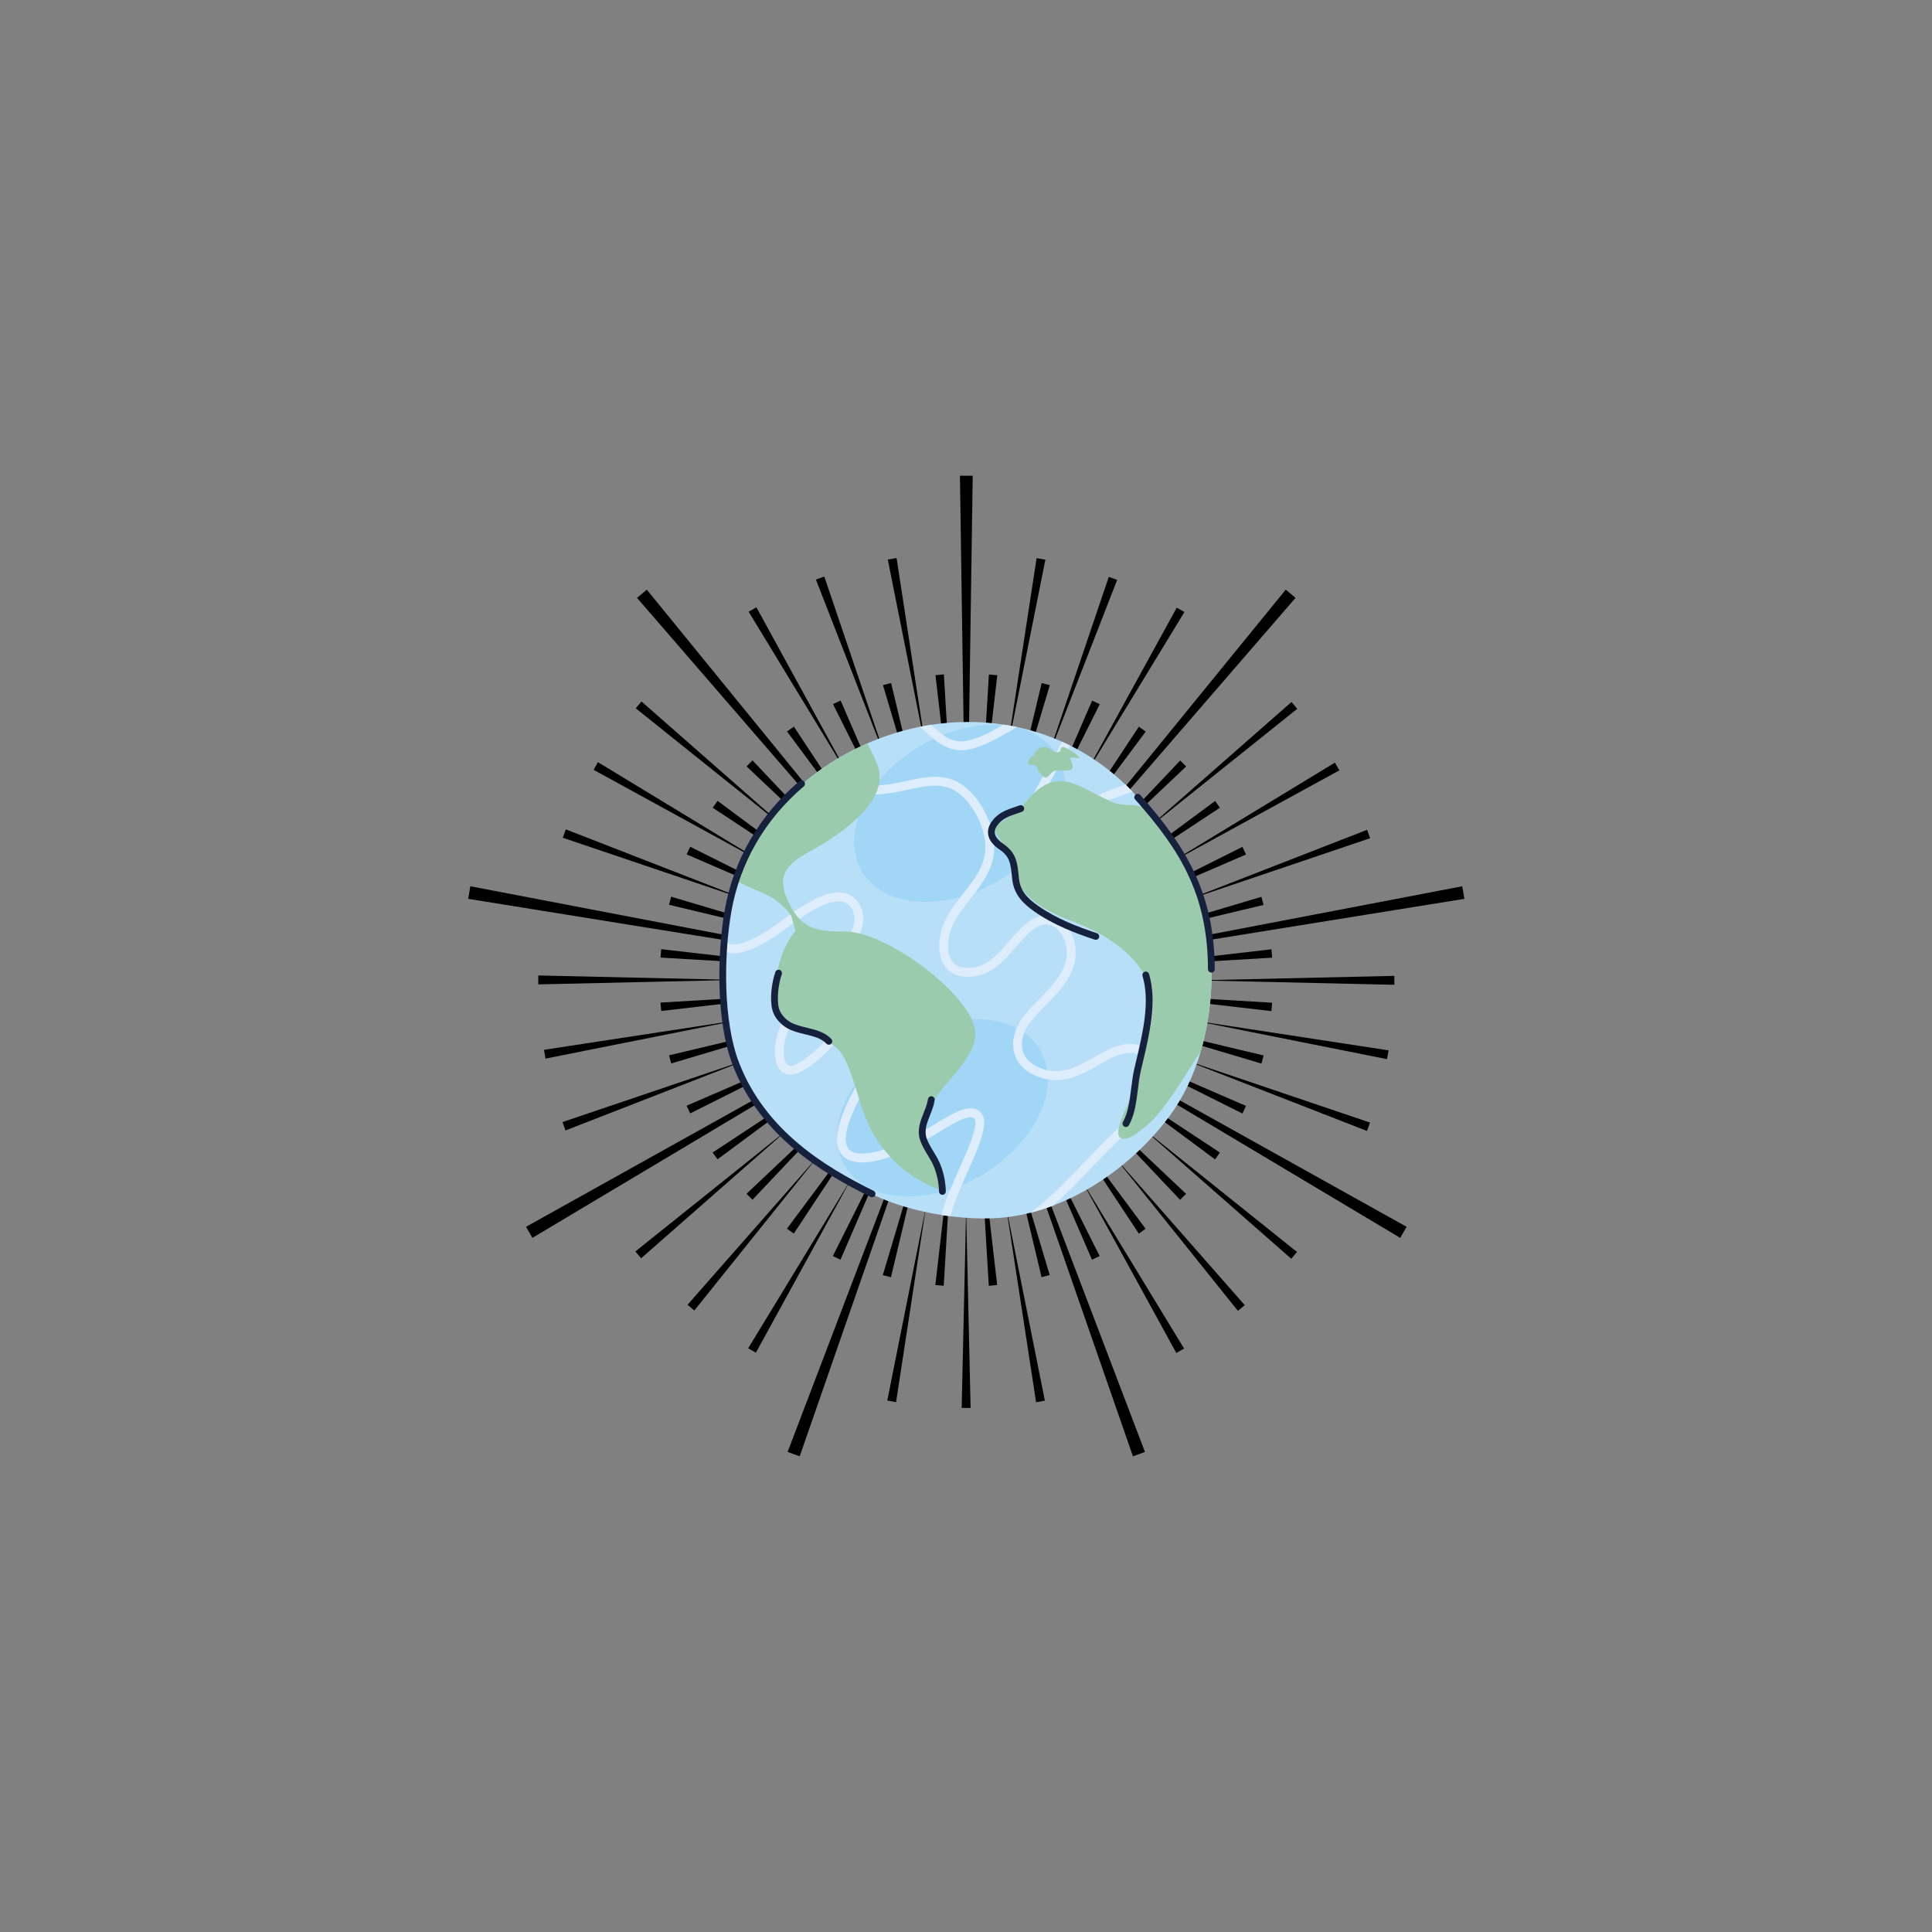 <svg xmlns="http://www.w3.org/2000/svg" xmlns:xlink="http://www.w3.org/1999/xlink" width="800" zoomAndPan="magnify" viewBox="0 0 600 600" height="800" preserveAspectRatio="xMidYMid meet" version="1.0"><rect x="0" y="0" width="600" height="600" fill="#808080" stroke="none"/><defs><clipPath id="e04a6dc841"><path d="M 145.211 147.742 L 454.961 147.742 L 454.961 452.242 L 145.211 452.242 Z M 145.211 147.742 " clip-rule="nonzero"/></clipPath><clipPath id="d8950d0893"><path d="M 224 224 L 377 224 L 377 378.52 L 224 378.52 Z M 224 224 " clip-rule="nonzero"/></clipPath><clipPath id="db6212c9ee"><path d="M 352 246 L 377.449 246 L 377.449 303 L 352 303 Z M 352 246 " clip-rule="nonzero"/></clipPath></defs><g clip-path="url(#e04a6dc841)"><path fill="#000000" d="M 307.109 209.477 L 309.715 209.699 L 304.32 256.34 Z M 323.5 212.121 L 326.023 212.781 L 312.605 257.773 Z M 339.172 217.582 L 341.547 218.691 L 320.516 260.668 Z M 353.672 225.684 L 355.812 227.184 L 327.809 264.859 Z M 366.523 236.18 L 368.379 238.031 L 334.246 270.285 Z M 377.371 248.738 L 378.852 250.852 L 339.633 276.703 Z M 385.848 263 L 386.953 265.371 L 343.848 284.02 Z M 391.742 278.516 L 392.402 281.039 L 346.711 291.926 Z M 394.844 294.812 L 395.078 297.414 L 348.18 300.207 Z M 395.07 311.402 L 394.844 314.008 L 348.18 308.613 Z M 392.422 327.781 L 391.762 330.305 L 346.742 316.895 Z M 386.961 343.445 L 385.848 345.816 L 343.848 324.801 Z M 378.852 357.926 L 377.352 360.066 L 339.656 332.082 Z M 368.344 370.762 L 366.492 372.613 L 334.227 338.512 Z M 355.777 381.602 L 353.672 383.113 L 327.801 343.922 Z M 341.512 390.09 L 339.121 391.207 L 320.465 348.125 Z M 325.992 395.977 L 323.465 396.637 L 312.574 350.973 Z M 309.684 399.078 L 307.074 399.309 L 304.285 352.441 Z M 293.082 399.305 L 290.477 399.078 L 295.875 352.441 Z M 276.695 396.66 L 274.168 396 L 287.586 351.008 Z M 261.02 391.199 L 258.645 390.09 L 279.652 348.109 Z M 246.531 383.094 L 244.387 381.594 L 272.387 343.922 Z M 233.688 372.594 L 231.836 370.742 L 265.965 338.48 Z M 222.84 360.035 L 221.324 357.926 L 260.543 332.078 Z M 214.352 345.777 L 213.23 343.387 L 256.336 324.738 Z M 208.457 330.266 L 207.797 327.738 L 253.488 316.855 Z M 205.355 313.965 L 205.121 311.363 L 252.02 308.57 Z M 205.129 297.379 L 205.355 294.773 L 252.02 300.164 Z M 207.773 280.996 L 208.438 278.473 L 253.453 291.883 Z M 213.234 265.332 L 214.352 262.961 L 256.352 283.98 Z M 221.344 250.852 L 222.848 248.711 L 260.543 276.695 Z M 231.848 238.004 L 233.699 236.152 L 265.98 270.266 Z M 244.414 227.164 L 246.559 225.664 L 272.422 264.859 Z M 258.691 218.668 L 261.066 217.566 L 279.723 260.648 Z M 274.215 212.781 L 276.742 212.121 L 287.633 257.785 Z M 290.523 209.684 L 293.129 209.449 L 295.922 256.316 Z M 321.926 173.332 L 324.648 173.812 L 312.605 234.105 Z M 344.348 179.141 L 346.949 180.086 L 324.621 237.375 Z M 365.441 188.723 L 367.844 190.047 L 335.867 242.59 Z M 384.559 201.789 L 386.684 203.57 L 346.082 249.762 Z M 401.094 218.004 L 402.875 220.125 L 354.867 258.57 Z M 414.566 236.84 L 415.957 239.238 L 361.996 268.777 Z M 424.566 257.707 L 425.512 260.309 L 367.242 280.031 Z M 430.781 280.02 L 431.258 282.742 L 370.453 292.055 Z M 433.023 303.066 L 433.023 305.836 L 371.52 304.457 Z M 431.23 326.199 L 430.75 328.926 L 370.422 316.887 Z M 425.477 348.625 L 424.531 351.223 L 367.211 328.902 Z M 415.891 369.703 L 414.508 372.09 L 361.93 340.16 Z M 402.793 388.805 L 401.016 390.926 L 354.793 350.352 Z M 386.574 405.328 L 384.449 407.109 L 345.977 359.129 Z M 367.723 418.793 L 365.32 420.184 L 335.734 366.254 Z M 346.816 428.789 L 344.211 429.734 L 324.477 371.496 Z M 324.492 435 L 321.766 435.473 L 312.445 374.699 Z M 301.43 437.242 L 298.656 437.242 L 300.039 375.773 Z M 278.281 435.449 L 275.555 434.965 L 287.586 374.676 Z M 255.844 429.672 L 253.242 428.727 L 275.578 371.438 Z M 234.746 420.09 L 232.355 418.734 L 264.309 366.188 Z M 215.633 406.988 L 213.516 405.211 L 254.117 359.016 Z M 199.098 390.773 L 197.32 388.652 L 245.328 350.207 Z M 185.629 371.938 L 184.238 369.539 L 238.195 340 Z M 175.629 351.07 L 174.68 348.469 L 232.953 328.746 Z M 169.41 328.758 L 168.934 326.035 L 229.777 316.723 Z M 167.168 305.711 L 167.168 302.941 L 228.676 304.324 Z M 168.961 282.578 L 169.441 279.855 L 229.77 291.891 Z M 174.773 260.164 L 175.719 257.566 L 233.047 279.887 Z M 184.363 239.086 L 185.684 236.688 L 238.266 268.617 Z M 197.438 219.973 L 199.215 217.852 L 245.438 258.426 Z M 213.66 203.449 L 215.785 201.672 L 254.254 249.648 Z M 232.508 189.984 L 234.91 188.598 L 264.438 242.523 Z M 253.387 179.992 L 255.996 179.047 L 275.73 237.281 Z M 275.715 173.781 L 278.441 173.305 L 287.758 234.113 Z M 298.777 171.539 L 301.547 171.539 L 300.152 233.008 Z M 399.305 183.117 L 402.344 185.668 L 314.125 287.68 Z M 454.117 275.242 L 454.777 279.148 L 321.594 300.602 Z M 436.836 380.992 L 434.852 384.43 L 319 315.297 Z M 355.574 450.91 L 351.844 452.266 L 307.566 324.879 Z M 248.355 452.266 L 244.598 450.91 L 292.633 324.879 Z M 165.348 384.43 L 163.363 380.992 L 281.199 315.297 Z M 145.395 279.141 L 146.059 275.234 L 278.605 300.602 Z M 197.828 185.668 L 200.871 183.117 L 286.074 287.68 Z M 298.117 147.742 L 302.086 147.742 L 300.102 282.578 Z M 298.117 147.742 " fill-opacity="1" fill-rule="nonzero"/></g><g clip-path="url(#d8950d0893)"><path fill="#b8dff8" d="M 376.312 301.152 C 376.34 308.266 375.598 315.434 374.008 322.285 C 373.816 323.113 373.617 323.926 373.398 324.738 C 373.238 325.332 373.082 325.91 372.91 326.496 C 370.762 333.879 367.559 340.77 363.176 346.66 C 354.285 358.598 341.371 369 327.012 374.422 C 324.695 375.297 322.34 376.039 319.961 376.641 C 316.09 377.617 312.148 378.211 308.18 378.363 C 304.121 378.512 299.684 378.293 295.168 377.723 C 294.254 377.605 293.344 377.473 292.422 377.336 C 284.789 376.129 277.133 373.953 270.941 370.914 C 252.633 361.91 236.293 350.227 228.668 330.621 C 224.949 321.051 224.062 307.496 224.785 295.543 C 224.84 294.566 224.91 293.602 224.984 292.648 C 225.266 289.242 225.676 286.004 226.191 283.09 C 226.762 279.816 227.57 276.625 228.609 273.547 C 232.488 261.906 239.555 251.625 249.039 243.574 C 250.609 242.238 252.23 240.965 253.875 239.758 C 254.664 239.18 255.457 238.621 256.27 238.07 C 260.426 235.262 264.789 232.855 269.289 230.883 C 274.594 228.559 280.09 226.828 285.66 225.719 C 286.812 225.477 287.973 225.27 289.137 225.098 C 296.629 223.949 304.223 223.906 311.641 225.027 C 313.051 225.242 314.461 225.496 315.859 225.801 C 320.621 226.805 325.293 228.316 329.793 230.332 C 330.629 230.703 331.453 231.09 332.277 231.496 C 338.438 234.555 344.246 238.602 349.5 243.656 C 350.242 244.367 350.969 245.098 351.684 245.855 C 352.281 246.469 352.855 247.094 353.426 247.734 C 354.57 249.023 355.676 250.297 356.738 251.559 C 359.848 255.242 362.605 258.855 364.992 262.512 C 365.602 263.434 366.184 264.359 366.742 265.293 C 371.441 273.137 374.48 281.352 375.695 291.184 C 375.812 292.105 375.914 293.043 375.988 294 C 376.195 296.289 376.301 298.672 376.312 301.152 Z M 376.312 301.152 " fill-opacity="1" fill-rule="nonzero"/></g><path fill="#a2d6f6" d="M 323.039 326.051 C 329.805 337.574 321.699 354.965 304.93 364.895 C 288.156 374.824 269.078 373.535 262.312 362.012 C 255.547 350.488 263.652 333.102 280.422 323.168 C 297.191 313.238 316.273 314.527 323.039 326.051 Z M 323.039 326.051 " fill-opacity="1" fill-rule="nonzero"/><path fill="#a2d6f6" d="M 328.324 234.59 C 335.094 246.113 326.984 263.504 310.215 273.434 C 293.445 283.363 274.367 282.074 267.602 270.555 C 260.832 259.031 268.941 241.641 285.711 231.707 C 302.477 221.777 321.559 223.07 328.324 234.59 Z M 328.324 234.59 " fill-opacity="1" fill-rule="nonzero"/><path fill="#ddedfb" d="M 305.227 346.465 C 306.742 349.891 303.824 356.449 300.449 364.031 C 298.453 368.516 296.16 373.668 295.168 377.723 C 294.254 377.605 293.344 377.473 292.422 377.336 C 293.391 373.141 295.625 368.105 297.941 362.91 C 300.656 356.805 303.738 349.891 302.715 347.59 C 302.59 347.305 302.406 347.141 302.078 347.039 C 299.934 346.34 294.352 349.848 291.352 351.73 C 290.184 352.457 289.184 353.086 288.445 353.465 C 287.766 353.824 287.066 354.188 286.359 354.559 C 280.867 357.453 274.648 360.727 268.391 360.988 C 264.734 361.133 262.211 360.078 260.898 357.84 C 257.52 352.059 263.883 340.293 268.969 331.941 L 269.199 331.559 C 269.566 330.957 270.25 329.988 271.195 328.645 C 274.66 323.727 282.781 312.207 281.961 307.586 C 281.836 306.902 281.531 306.625 281.309 306.469 C 277.277 303.699 266.438 316.133 262.875 320.219 C 262.094 321.121 261.469 321.836 261.031 322.289 L 260.496 322.871 C 255.156 328.559 248.469 334.91 244.098 333.52 C 242.293 332.941 241.184 331.262 240.789 328.512 C 239.309 317.984 249.207 307.453 255.762 300.48 L 256.707 299.477 C 260.762 295.176 268.316 287.172 264.137 281.668 C 260.191 276.473 250.012 283.977 243.926 288.461 C 242.391 289.59 241.07 290.562 240.078 291.168 L 239.781 291.348 C 235.812 293.773 229.953 297.348 224.785 295.543 C 224.84 294.566 224.91 293.602 224.984 292.648 C 229.039 294.684 234.637 291.266 238.355 288.992 L 238.652 288.812 C 239.543 288.27 240.816 287.332 242.301 286.238 C 249.195 281.16 260.742 272.652 266.32 280.004 C 271.91 287.375 262.992 296.824 258.703 301.371 L 257.758 302.371 C 251.57 308.965 242.211 318.918 243.516 328.129 C 243.664 329.23 244.043 330.605 244.93 330.891 C 246.43 331.371 250.008 330.035 258.492 320.984 L 259.047 320.391 C 259.445 319.977 260.051 319.281 260.809 318.406 C 269.117 308.875 277.535 300.551 282.852 304.195 C 283.812 304.859 284.438 305.855 284.664 307.102 C 285.57 312.16 279.801 321.211 273.434 330.234 C 272.555 331.488 271.855 332.477 271.539 332.992 L 271.309 333.383 C 264.02 345.352 261.309 353.105 263.266 356.441 C 264.02 357.734 265.695 358.336 268.273 358.23 C 273.918 357.996 279.848 354.879 285.082 352.121 C 285.797 351.742 286.504 351.371 287.188 351.02 C 287.824 350.688 288.785 350.09 289.898 349.395 C 295.195 346.074 299.82 343.406 302.918 344.414 C 303.984 344.758 304.777 345.473 305.227 346.465 Z M 305.227 346.465 " fill-opacity="1" fill-rule="nonzero"/><path fill="#ddedfb" d="M 347.938 353.539 L 347.391 354.066 C 344.688 356.648 342.039 359.422 339.23 362.359 C 335.391 366.383 331.363 370.605 327.012 374.422 C 324.695 375.297 322.34 376.039 319.961 376.641 C 326.164 372.078 331.754 366.211 337.25 360.449 C 340.082 357.488 342.75 354.691 345.492 352.074 L 346.051 351.543 C 351.352 346.492 357.953 340.211 356.977 332.758 C 356.656 330.242 355.66 328.535 354.023 327.66 C 351.848 326.508 348.527 326.848 345.152 328.57 C 343.906 329.211 342.637 329.926 341.414 330.613 C 335.762 333.824 329.914 337.137 322.648 334.492 C 317.531 332.633 315.664 329.449 315 327.102 C 313.965 323.477 315.09 319.207 318.086 315.398 C 319.461 313.648 321.148 311.926 322.781 310.266 C 327.266 305.699 331.91 300.973 331.273 294.695 C 330.949 291.473 329.156 288.59 326.809 287.531 C 325.043 286.73 323.129 287.02 321.273 288.363 C 319.129 289.906 317.34 291.988 315.441 294.191 C 311.836 298.383 308.113 302.715 301.766 303.301 C 296.992 303.738 294.551 301.707 293.344 299.926 C 290.621 295.902 291.621 289.617 293.707 285.477 C 295.113 282.676 297.137 280.086 299.09 277.582 C 302.52 273.195 305.762 269.047 306.004 263.832 C 306.324 257.316 302.07 248.988 296.719 245.633 C 292.43 242.941 287.051 244.133 281.844 245.281 C 280.09 245.668 278.27 246.066 276.547 246.301 C 264.973 247.852 257.594 246.164 254.594 241.277 C 254.293 240.789 254.051 240.281 253.875 239.758 C 254.664 239.18 255.457 238.621 256.27 238.07 C 256.363 238.668 256.578 239.262 256.934 239.832 C 258.566 242.5 263.23 245.309 276.176 243.566 C 277.789 243.352 279.469 242.98 281.254 242.59 C 286.727 241.375 292.93 240.012 298.172 243.297 C 304.367 247.176 309.105 256.449 308.75 263.965 C 308.461 270.055 304.793 274.746 301.254 279.285 C 299.289 281.793 297.438 284.164 296.152 286.719 C 294.363 290.273 293.602 295.41 295.613 298.375 C 296.766 300.074 298.75 300.812 301.52 300.551 C 306.754 300.066 309.965 296.344 313.367 292.387 C 315.281 290.164 317.27 287.855 319.672 286.125 C 322.332 284.203 325.262 283.812 327.934 285.016 C 331.191 286.492 333.578 290.184 334.004 294.414 C 334.773 301.984 329.434 307.41 324.734 312.199 C 323.082 313.883 321.516 315.473 320.242 317.098 C 317.797 320.211 316.852 323.582 317.633 326.344 C 318.34 328.824 320.398 330.746 323.582 331.902 C 329.66 334.113 334.719 331.246 340.059 328.215 C 341.309 327.508 342.605 326.777 343.91 326.109 C 348.141 323.953 352.293 323.629 355.297 325.227 C 357 326.129 359.148 328.098 359.703 332.398 C 360.855 341.242 353.391 348.352 347.938 353.539 Z M 347.938 353.539 " fill-opacity="1" fill-rule="nonzero"/><path fill="#ddedfb" d="M 311.641 225.027 C 313.051 225.242 314.461 225.496 315.859 225.801 C 314.918 226.316 313.973 226.863 313.02 227.414 C 309.156 229.637 305.164 231.945 300.676 232.785 C 294.832 233.887 291.129 230.574 287.547 227.371 C 286.93 226.82 286.297 226.254 285.66 225.719 C 286.812 225.477 287.973 225.27 289.137 225.098 C 289.211 225.172 289.293 225.242 289.371 225.312 C 292.738 228.328 295.648 230.934 300.168 230.078 C 304.191 229.32 307.812 227.238 311.641 225.027 Z M 311.641 225.027 " fill-opacity="1" fill-rule="nonzero"/><path fill="#ddedfb" d="M 351.684 245.855 C 347.621 247.121 343.281 248.953 339.328 250.621 C 331.281 254.02 324.922 256.695 321.555 255.094 C 320.547 254.617 319.844 253.777 319.516 252.668 C 318.781 250.18 321.086 245.992 324.906 239.371 C 326.527 236.574 328.418 233.289 329.793 230.332 C 330.629 230.703 331.453 231.09 332.277 231.496 C 330.926 234.434 329.094 237.617 327.281 240.758 C 324.926 244.828 321.711 250.406 322.141 251.883 C 322.254 252.246 322.422 252.461 322.727 252.605 C 324.988 253.68 332.043 250.703 338.266 248.078 C 341.957 246.531 345.797 244.902 349.5 243.656 C 350.242 244.367 350.969 245.098 351.684 245.855 Z M 351.684 245.855 " fill-opacity="1" fill-rule="nonzero"/><path fill="#62c4f0" d="M 373.398 324.738 C 373.535 323.926 373.734 323.105 374.008 322.285 C 373.816 323.113 373.617 323.926 373.398 324.738 Z M 373.398 324.738 " fill-opacity="1" fill-rule="nonzero"/><path fill="#ddedfb" d="M 375.988 294 C 374.172 293.766 372.312 293.613 370.562 293.477 C 367.348 293.223 364.312 292.98 362.227 292.293 C 359.484 291.383 357.652 289.859 356.789 287.758 C 354.832 283.02 358.195 276.316 361.754 269.223 C 362.879 266.98 364.012 264.723 364.992 262.512 C 365.605 263.434 366.188 264.359 366.742 265.293 C 365.926 267.035 365.062 268.773 364.211 270.461 C 361.082 276.688 357.844 283.129 359.32 286.703 C 359.875 288.047 361.102 289.02 363.086 289.676 C 364.855 290.258 367.738 290.488 370.785 290.727 C 372.359 290.852 374.035 290.984 375.695 291.184 C 375.812 292.105 375.914 293.043 375.988 294 Z M 375.988 294 " fill-opacity="1" fill-rule="nonzero"/><path fill="#9bcbad" d="M 376.309 301.152 C 376.348 309.73 375.266 318.402 372.91 326.496 C 368.363 333.332 364.32 340.594 358.926 346.816 C 357.465 348.504 352.84 352.613 350.66 353.312 C 342.664 355.875 351.352 341.965 351.52 339.266 C 351.977 331.938 361.684 316.582 356.402 304.734 C 352.176 295.25 341.801 289.34 332.527 285.918 C 327.75 284.156 322.883 281.859 319.238 278.207 C 317.531 276.5 315.977 274.496 315.062 272.25 C 314.332 270.453 314.02 268.527 313.492 266.668 C 312.961 264.812 312.129 263.211 311.078 261.605 C 310.48 260.691 309.875 259.781 309.402 258.793 C 308.637 257.184 309.695 256.27 310.895 255.379 C 312.523 254.168 314.23 253.066 315.867 251.859 C 316.324 251.516 316.961 251.18 317.305 250.711 C 327.695 236.656 334.191 244.125 344.98 248.879 C 349.875 251.035 351.914 248.84 356.738 251.559 C 369.336 266.504 376.227 280.16 376.309 301.152 Z M 376.309 301.152 " fill-opacity="1" fill-rule="nonzero"/><g clip-path="url(#db6212c9ee)"><path fill="#16213d" d="M 376.207 302.059 C 375.625 302.059 375.156 301.59 375.152 301.008 C 375.062 278.07 366.793 264.309 352.539 248.289 C 352.152 247.852 352.191 247.184 352.625 246.797 C 353.059 246.406 353.723 246.441 354.113 246.879 C 368.332 262.863 377.168 277.496 377.258 301 C 377.262 301.582 376.793 302.059 376.211 302.059 C 376.207 302.059 376.207 302.059 376.207 302.059 Z M 376.207 302.059 " fill-opacity="1" fill-rule="nonzero"/></g><path fill="#16213d" d="M 340.316 291.875 C 340.207 291.875 340.098 291.855 339.988 291.82 C 334.035 289.844 327.141 287.254 321.129 283.004 C 317.918 280.734 314.871 277.949 314.348 273.004 L 314.258 272.137 C 313.855 268.184 313.633 266.008 310.387 263.809 C 308.805 262.738 307.734 261.555 307.207 260.293 C 306.738 259.172 306.473 257.406 307.859 255.34 C 309.805 252.441 312.469 251.543 315.289 250.59 C 315.734 250.438 316.191 250.285 316.652 250.121 C 317.199 249.926 317.801 250.211 317.996 250.762 C 318.191 251.312 317.906 251.918 317.359 252.113 C 316.887 252.281 316.418 252.441 315.961 252.594 C 313.379 253.465 311.152 254.219 309.605 256.523 C 308.906 257.566 308.758 258.531 309.152 259.477 C 309.512 260.34 310.348 261.23 311.566 262.055 C 315.629 264.809 315.949 267.949 316.355 271.922 L 316.441 272.781 C 316.855 276.672 319.004 278.918 322.34 281.273 C 328.129 285.363 334.844 287.883 340.648 289.812 C 341.199 289.996 341.5 290.594 341.316 291.148 C 341.172 291.59 340.758 291.875 340.316 291.875 Z M 340.316 291.875 " fill-opacity="1" fill-rule="nonzero"/><path fill="#16213d" d="M 349.66 350.004 C 349.48 350.004 349.297 349.957 349.129 349.859 C 348.625 349.566 348.457 348.918 348.75 348.414 C 350.34 345.676 350.832 341.746 351.309 337.945 C 351.566 335.879 351.809 333.934 352.219 332.152 C 352.43 331.238 352.652 330.301 352.879 329.344 C 354.906 320.785 357.207 311.086 354.824 303.094 C 354.66 302.535 354.977 301.945 355.531 301.777 C 356.09 301.609 356.676 301.926 356.844 302.488 C 359.387 311.023 357.02 321.02 354.93 329.836 C 354.703 330.785 354.48 331.719 354.27 332.629 C 353.883 334.305 353.648 336.199 353.398 338.207 C 352.895 342.219 352.379 346.367 350.57 349.48 C 350.375 349.816 350.023 350.004 349.66 350.004 Z M 349.66 350.004 " fill-opacity="1" fill-rule="nonzero"/><path fill="#9bcbad" d="M 321.133 234.547 C 320.395 234.891 319.551 235.504 319.391 236.371 C 319.168 237.566 319.625 237.426 320.578 237.594 C 321.77 237.805 321.652 237.594 322.117 238.664 C 322.512 239.562 322.523 239.574 323.23 240.258 C 323.758 240.773 324.105 241.648 324.918 241.492 C 325.527 241.379 326.254 240.18 326.809 239.812 C 328.562 238.656 330.027 239.598 331.867 239.219 C 334.281 238.723 332.594 236.801 332.258 235.336 C 333.199 235.152 334.262 235.512 335.254 235.438 C 334.926 234.504 333.016 233.414 332.141 232.906 C 331.641 232.617 330.832 232.008 330.246 232.012 C 328.859 232.016 329.867 232.723 329.125 233.355 C 327.934 234.371 326.059 232.383 325.004 232.102 C 323.172 231.617 321.852 232.922 320.98 234.395 " fill-opacity="1" fill-rule="nonzero"/><path fill="#9bcbad" d="M 291.133 340.184 C 295.082 334.164 305.184 326.383 302.383 318.09 C 298.488 306.582 274.676 289.426 262.746 289.312 C 253.691 289.23 248.277 289.188 243.82 277.672 L 243.828 277.703 C 243.102 275.402 242.906 273.086 243.785 271.121 C 245.629 267.016 250.863 264.969 254.453 262.773 C 262.277 257.965 276.77 248.188 272.367 237.254 C 271.613 235.379 270.559 233.047 269.289 230.887 C 262.094 234.031 255.254 238.281 249.035 243.57 C 239.559 251.625 232.492 261.906 228.605 273.547 C 231.098 274.945 233.832 275.934 236.438 277.086 C 240.309 278.797 243.41 281.039 245.723 284.434 L 247.059 289.188 C 242.066 294.637 239.207 306.562 242.027 313.586 C 245.406 321.992 258.043 320.477 262.168 328.531 C 266.215 336.438 266.988 345.395 271.777 353.074 C 276.891 361.277 284.348 367.188 293.586 370.109 C 294.168 363.551 287.621 358.629 286.859 352.586 C 286.301 348.152 288.816 343.711 291.133 340.184 Z M 291.133 340.184 " fill-opacity="1" fill-rule="nonzero"/><path fill="#16213d" d="M 257.398 324.445 C 257.117 324.445 256.836 324.332 256.625 324.109 C 255.059 322.422 252.641 321.836 250.082 321.223 C 248.117 320.75 246.09 320.258 244.332 319.227 C 242.605 318.207 240.527 316.203 239.859 313.621 C 238.977 310.211 239.684 305.016 240.797 301.863 C 240.988 301.312 241.59 301.023 242.141 301.219 C 242.688 301.414 242.977 302.02 242.781 302.57 C 241.781 305.402 241.16 310.234 241.898 313.09 C 242.312 314.703 243.688 316.395 245.398 317.402 C 246.883 318.273 248.676 318.707 250.574 319.164 C 253.324 319.828 256.168 320.512 258.168 322.664 C 258.566 323.094 258.543 323.762 258.117 324.16 C 257.914 324.352 257.656 324.445 257.398 324.445 Z M 257.398 324.445 " fill-opacity="1" fill-rule="nonzero"/><path fill="#16213d" d="M 292.672 371.062 C 292.102 371.062 291.629 370.602 291.621 370.023 C 291.574 367.305 290.93 364.34 289.852 361.898 C 289.379 360.828 288.754 359.801 288.094 358.711 C 287.219 357.27 286.316 355.781 285.773 354.16 C 284.707 350.984 285.805 348.223 286.867 345.551 C 287.441 344.113 287.984 342.75 288.188 341.352 C 288.27 340.773 288.805 340.371 289.379 340.457 C 289.957 340.543 290.355 341.078 290.27 341.656 C 290.031 343.305 289.418 344.844 288.824 346.336 C 287.863 348.758 286.953 351.047 287.77 353.488 C 288.238 354.883 289.039 356.207 289.891 357.609 C 290.559 358.707 291.25 359.848 291.777 361.039 C 292.984 363.773 293.676 366.949 293.727 369.988 C 293.738 370.574 293.273 371.055 292.691 371.062 C 292.688 371.062 292.68 371.062 292.672 371.062 Z M 292.672 371.062 " fill-opacity="1" fill-rule="nonzero"/><path fill="#16213d" d="M 270.84 371.82 C 270.684 371.82 270.523 371.785 270.375 371.711 C 254.883 364.098 236.02 352.57 227.582 330.859 C 222.398 317.523 222.637 296.574 225.051 282.754 C 227.785 267.078 235.809 253.199 248.246 242.613 C 248.691 242.234 249.355 242.289 249.73 242.734 C 250.109 243.18 250.055 243.848 249.609 244.227 C 237.551 254.488 229.773 267.938 227.125 283.117 C 224.762 296.66 224.508 317.133 229.543 330.09 C 237.715 351.121 256.152 362.367 271.301 369.812 C 271.824 370.07 272.039 370.703 271.785 371.227 C 271.602 371.602 271.227 371.82 270.84 371.82 Z M 270.84 371.82 " fill-opacity="1" fill-rule="nonzero"/></svg>